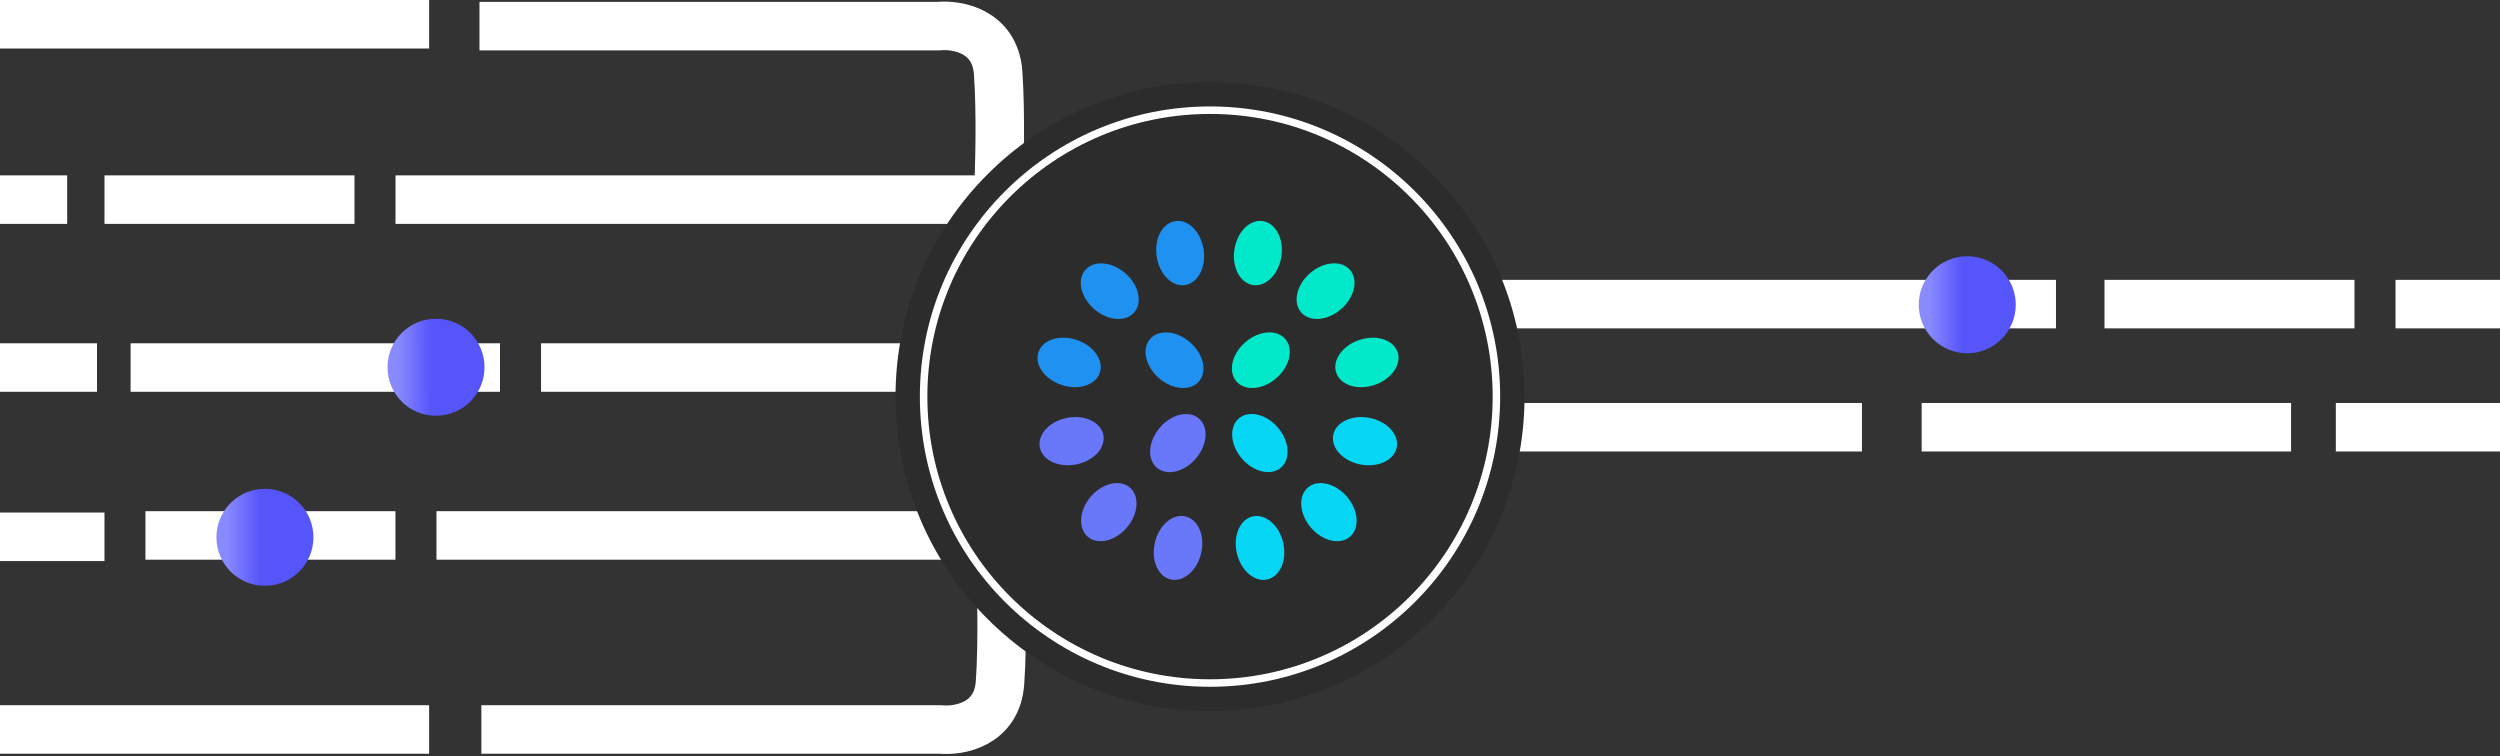 <svg width="400" height="121" viewBox="0 0 400 121" fill="none" xmlns="http://www.w3.org/2000/svg">
<rect x="0" y="0" width="400" height="121" fill="#333333" stroke="none"/>
<rect x="238.808" y="64.477" width="59.105" height="7.761" fill="white"/>
<rect x="307.465" y="64.477" width="59.105" height="7.761" fill="white"/>
<rect x="336.718" y="44.776" width="40" height="7.761" fill="white"/>
<rect x="238.808" y="44.776" width="90.149" height="7.761" fill="white"/>
<rect x="373.731" y="64.477" width="26.269" height="7.761" fill="white"/>
<rect x="383.284" y="44.776" width="16.716" height="7.761" fill="white"/>
<rect x="145.672" y="62.687" width="59.105" height="7.761" transform="rotate(180 145.672 62.687)" fill="white"/>
<rect x="80" y="62.687" width="59.105" height="7.761" transform="rotate(180 80 62.687)" fill="white"/>
<rect x="68.657" y="7.761" width="68.657" height="7.761" transform="rotate(180 68.657 7.761)" fill="white"/>
<rect x="68.657" y="120.597" width="68.657" height="7.761" transform="rotate(180 68.657 120.597)" fill="white"/>
<rect x="56.718" y="35.821" width="40" height="7.761" transform="rotate(180 56.718 35.821)" fill="white"/>
<rect x="10.748" y="35.821" width="10.746" height="7.761" transform="rotate(180 10.748 35.821)" fill="white"/>
<rect x="164.777" y="35.821" width="101.493" height="7.761" transform="rotate(180 164.777 35.821)" fill="white"/>
<rect x="63.272" y="89.552" width="40" height="7.761" transform="rotate(180 63.272 89.552)" fill="white"/>
<rect x="159.986" y="89.552" width="90.149" height="7.761" transform="rotate(180 159.986 89.552)" fill="white"/>
<rect x="15.523" y="62.687" width="15.522" height="7.761" transform="rotate(180 15.523 62.687)" fill="white"/>
<rect x="16.717" y="89.766" width="16.716" height="7.761" transform="rotate(180 16.717 89.766)" fill="white"/>
<circle cx="314.761" cy="48.761" r="7.761" fill="url(#paint0_linear_2772_5409)"/>
<path d="M76.717 4.179H150.15C153.135 3.88 159.224 4.955 159.702 11.642C160.179 18.328 159.901 27.562 159.702 31.343" stroke="white" stroke-width="7.76"/>
<path d="M77.016 116.716H150.448C153.434 117.015 159.523 115.94 160.001 109.254C160.478 102.567 160.2 93.333 160.001 89.552" stroke="white" stroke-width="7.76"/>
<circle cx="69.761" cy="58.761" r="7.761" fill="url(#paint1_linear_2772_5409)"/>
<circle cx="42.389" cy="85.97" r="7.761" fill="url(#paint2_linear_2772_5409)"/>
<ellipse cx="193.603" cy="63.458" rx="50.32" ry="50.324" fill="#2C2C2C"/>
<path d="M193.602 109.286C218.91 109.286 239.426 88.768 239.426 63.458C239.426 38.148 218.91 17.63 193.602 17.63C168.294 17.63 147.778 38.148 147.778 63.458C147.778 88.768 168.294 109.286 193.602 109.286Z" stroke="white" stroke-width="1.2"/>
<ellipse cx="3.798" cy="5.179" rx="3.798" ry="5.179" transform="matrix(0.973 -0.23 0.23 0.973 196.716 83.503)" fill="#06D6F4"/>
<ellipse cx="3.798" cy="5.179" rx="3.798" ry="5.179" transform="matrix(0.973 0.23 -0.23 0.973 185.979 81.752)" fill="#6978FB"/>
<ellipse cx="3.798" cy="5.179" rx="3.798" ry="5.179" transform="matrix(0.761 -0.649 0.649 0.761 206.376 80.465)" fill="#06D6F4"/>
<ellipse cx="3.798" cy="5.179" rx="3.798" ry="5.179" transform="matrix(0.761 -0.649 0.649 0.761 195.327 69.412)" fill="#06D6F4"/>
<ellipse cx="3.798" cy="5.179" rx="3.798" ry="5.179" transform="matrix(0.761 0.649 -0.649 0.761 177.88 75.533)" fill="#6978FB"/>
<ellipse cx="3.798" cy="5.179" rx="3.798" ry="5.179" transform="matrix(0.761 0.649 -0.649 0.761 188.927 64.489)" fill="#6978FB"/>
<ellipse cx="3.798" cy="5.179" rx="3.798" ry="5.179" transform="matrix(0.192 -0.981 0.981 0.192 212.587 73.321)" fill="#06D6F4"/>
<ellipse cx="3.798" cy="5.179" rx="3.798" ry="5.179" transform="matrix(0.192 0.981 -0.981 0.192 175.804 65.865)" fill="#6978FB"/>
<ellipse cx="3.798" cy="5.179" rx="3.798" ry="5.179" transform="matrix(-0.316 -0.949 0.949 -0.316 214.991 63.232)" fill="#02E8CA"/>
<ellipse cx="3.798" cy="5.179" rx="3.798" ry="5.179" transform="matrix(-0.316 0.949 -0.949 -0.316 177.176 56.022)" fill="#1F91F1"/>
<ellipse cx="3.798" cy="5.179" rx="3.798" ry="5.179" transform="matrix(-0.657 -0.754 0.754 -0.657 210.679 52.849)" fill="#02E8CA"/>
<ellipse cx="3.798" cy="5.179" rx="3.798" ry="5.179" transform="matrix(-0.657 -0.754 0.754 -0.657 200.322 63.897)" fill="#02E8CA"/>
<ellipse cx="3.798" cy="5.179" rx="3.798" ry="5.179" transform="matrix(-0.657 0.754 -0.754 -0.657 183.961 47.125)" fill="#1F91F1"/>
<ellipse cx="3.798" cy="5.179" rx="3.798" ry="5.179" transform="matrix(-0.657 0.754 -0.754 -0.657 194.322 58.173)" fill="#1F91F1"/>
<ellipse cx="3.798" cy="5.179" rx="3.798" ry="5.179" transform="matrix(-0.988 -0.153 0.153 -0.988 204.22 46.189)" fill="#02E8CA"/>
<ellipse cx="3.798" cy="5.179" rx="3.798" ry="5.179" transform="matrix(-0.988 0.153 -0.153 -0.988 193.37 45.028)" fill="#1F91F1"/>
<defs>
<linearGradient id="paint0_linear_2772_5409" x1="308.593" y1="44.105" x2="313.959" y2="44.089" gradientUnits="userSpaceOnUse">
<stop stop-color="#8A8AFF"/>
<stop offset="1" stop-color="#5655F9"/>
</linearGradient>
<linearGradient id="paint1_linear_2772_5409" x1="63.593" y1="54.105" x2="68.959" y2="54.089" gradientUnits="userSpaceOnUse">
<stop stop-color="#8A8AFF"/>
<stop offset="1" stop-color="#5655F9"/>
</linearGradient>
<linearGradient id="paint2_linear_2772_5409" x1="36.221" y1="81.314" x2="41.587" y2="81.298" gradientUnits="userSpaceOnUse">
<stop stop-color="#8A8AFF"/>
<stop offset="1" stop-color="#5655F9"/>
</linearGradient>
</defs>
</svg>
